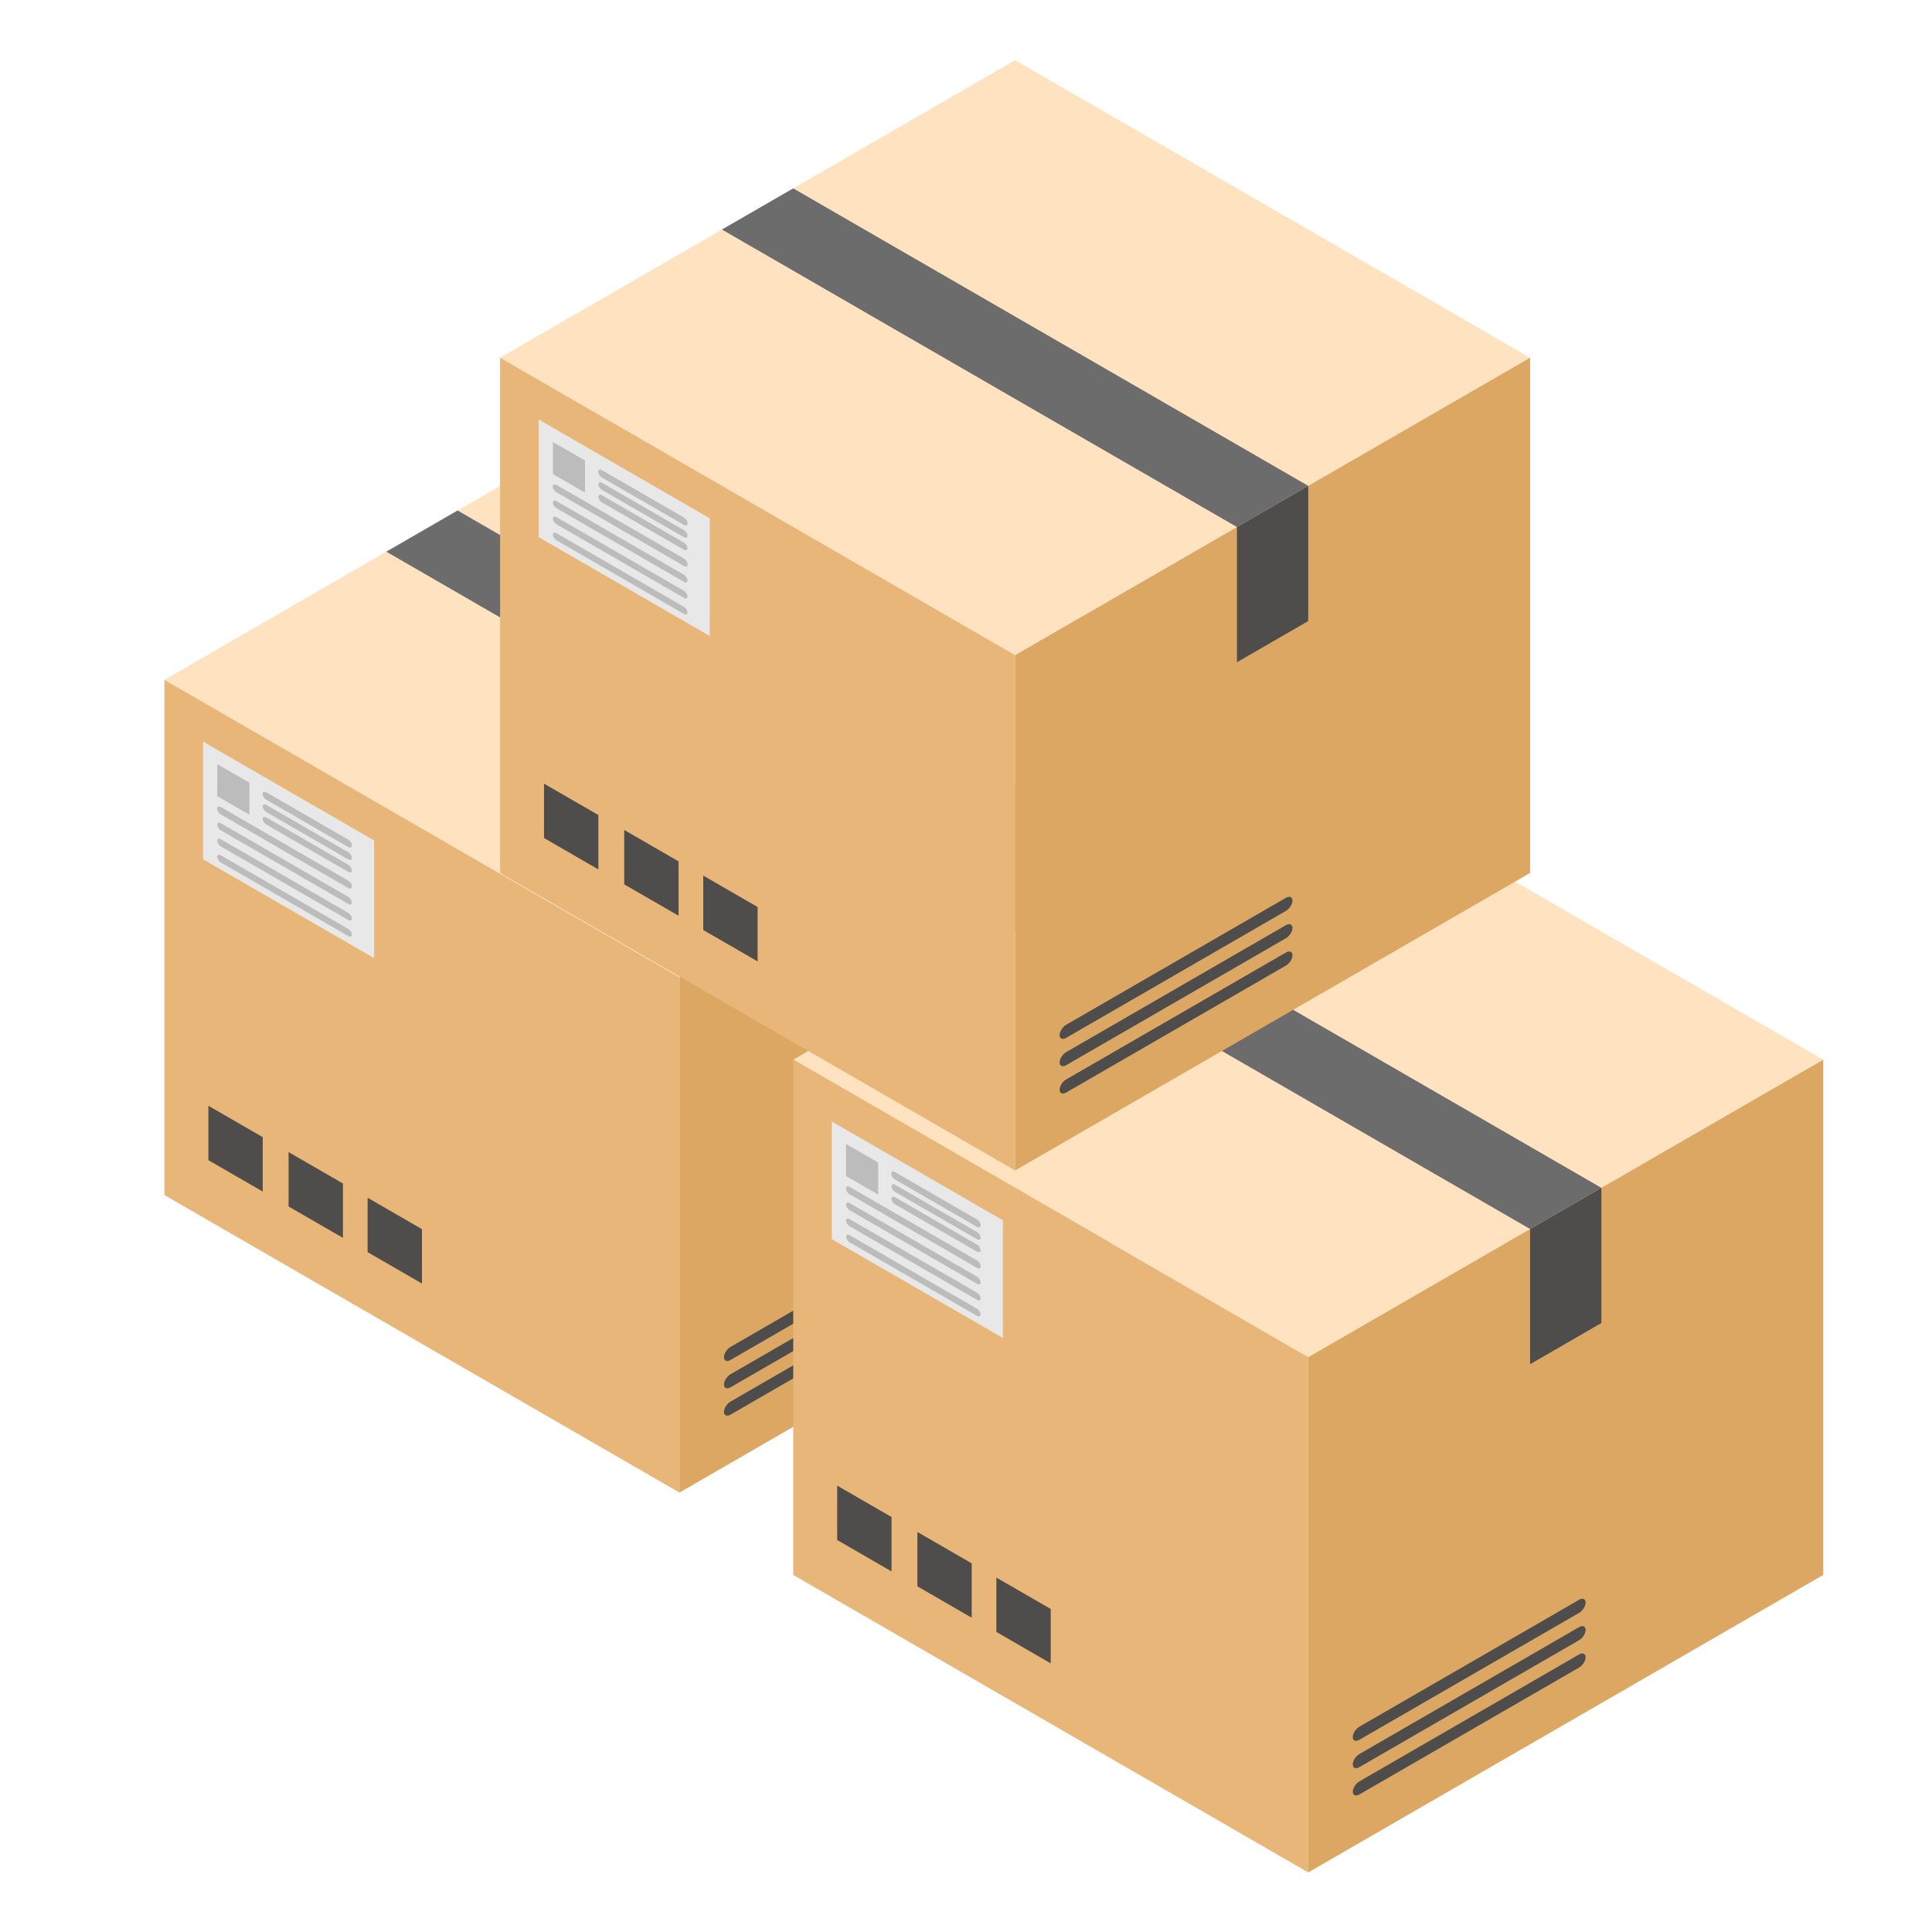 <svg xmlns="http://www.w3.org/2000/svg" xmlns:xlink="http://www.w3.org/1999/xlink" width="1000" viewBox="0 0 750 750" height="1000" preserveAspectRatio="xMidYMid meet"><defs><clipPath id="bc03d2a0d1"><path d="M 63.684 148 L 464 148 L 464 380 L 63.684 380 Z M 63.684 148 " clip-rule="nonzero"></path></clipPath><clipPath id="27947eb464"><path d="M 63.684 263 L 264 263 L 264 580 L 63.684 580 Z M 63.684 263 " clip-rule="nonzero"></path></clipPath><clipPath id="bcebc957d5"><path d="M 307.125 295 L 707.773 295 L 707.773 527 L 307.125 527 Z M 307.125 295 " clip-rule="nonzero"></path></clipPath><clipPath id="fadda9b12b"><path d="M 507 411 L 707.773 411 L 707.773 726.871 L 507 726.871 Z M 507 411 " clip-rule="nonzero"></path></clipPath><clipPath id="264323b86c"><path d="M 307 411 L 508 411 L 508 726.871 L 307 726.871 Z M 307 411 " clip-rule="nonzero"></path></clipPath><clipPath id="9cdd728f0b"><path d="M 194 23.371 L 594 23.371 L 594 255 L 194 255 Z M 194 23.371 " clip-rule="nonzero"></path></clipPath></defs><g clip-path="url(#bc03d2a0d1)"><path fill="#ffe3c0" d="M 463.684 263.91 L 263.762 379.395 L 63.84 263.91 L 263.762 148.426 L 463.684 263.91 " fill-opacity="1" fill-rule="nonzero"></path></g><path fill="#6c6c6c" d="M 177.641 198.176 L 377.562 313.66 L 349.887 329.645 L 149.965 214.16 L 177.641 198.176 " fill-opacity="1" fill-rule="nonzero"></path><path fill="#dca763" d="M 463.684 463.934 L 263.762 579.418 L 263.762 379.395 L 463.684 263.91 L 463.684 463.934 " fill-opacity="1" fill-rule="nonzero"></path><path fill="#4e4d4b" d="M 349.887 329.645 L 349.887 382.125 L 377.562 366.141 L 377.562 313.66 L 349.887 329.645 " fill-opacity="1" fill-rule="nonzero"></path><path fill="#4e4d4b" d="M 368.902 478.66 L 283.582 527.941 C 282.188 528.75 281.043 528.266 281.043 526.871 C 281.043 525.473 282.188 523.676 283.582 522.867 L 368.902 473.578 C 370.301 472.777 371.441 473.254 371.441 474.652 C 371.441 476.047 370.301 477.852 368.902 478.66 " fill-opacity="1" fill-rule="nonzero"></path><path fill="#4e4d4b" d="M 368.902 489.27 L 283.582 538.555 C 282.188 539.363 281.043 538.879 281.043 537.484 C 281.043 536.086 282.188 534.289 283.582 533.48 L 368.902 484.191 C 370.301 483.391 371.441 483.867 371.441 485.266 C 371.441 486.668 370.301 488.465 368.902 489.27 " fill-opacity="1" fill-rule="nonzero"></path><path fill="#4e4d4b" d="M 368.902 499.883 L 283.582 549.172 C 282.188 549.977 281.043 549.492 281.043 548.098 C 281.043 546.699 282.188 544.902 283.582 544.094 L 368.902 494.805 C 370.301 494.004 371.441 494.488 371.441 495.883 C 371.441 497.277 370.301 499.078 368.902 499.883 " fill-opacity="1" fill-rule="nonzero"></path><g clip-path="url(#27947eb464)"><path fill="#e8b679" d="M 263.762 579.418 L 63.84 463.934 L 63.84 263.91 L 263.762 379.395 L 263.762 579.418 " fill-opacity="1" fill-rule="nonzero"></path></g><path fill="#4e4d4b" d="M 101.992 462.559 L 80.891 450.371 L 80.891 429.258 L 101.992 441.449 L 101.992 462.559 " fill-opacity="1" fill-rule="nonzero"></path><path fill="#4e4d4b" d="M 133.129 480.543 L 112.023 468.352 L 112.023 447.242 L 133.129 459.434 L 133.129 480.543 " fill-opacity="1" fill-rule="nonzero"></path><path fill="#4e4d4b" d="M 163.801 498.262 L 142.703 486.074 L 142.703 464.961 L 163.801 477.152 L 163.801 498.262 " fill-opacity="1" fill-rule="nonzero"></path><path fill="#e8e8e8" d="M 145.23 371.945 L 78.816 333.578 L 78.816 287.898 L 145.23 326.262 L 145.23 371.945 " fill-opacity="1" fill-rule="nonzero"></path><path fill="#bcbcbc" d="M 96.805 316.281 L 84.352 309.086 L 84.352 296.633 L 96.805 303.82 L 96.805 316.281 " fill-opacity="1" fill-rule="nonzero"></path><path fill="#bcbcbc" d="M 135.199 328.773 L 103.375 310.391 C 102.617 309.949 101.992 308.965 101.992 308.207 C 101.992 307.445 102.617 307.18 103.375 307.621 L 135.199 326.004 C 135.961 326.445 136.582 327.43 136.582 328.188 C 136.582 328.949 135.961 329.215 135.199 328.773 " fill-opacity="1" fill-rule="nonzero"></path><path fill="#bcbcbc" d="M 135.199 328.773 L 103.375 310.391 C 102.617 309.949 101.992 308.965 101.992 308.207 C 101.992 307.445 102.617 307.18 103.375 307.621 L 135.199 326.004 C 135.961 326.445 136.582 327.43 136.582 328.188 C 136.582 328.949 135.961 329.215 135.199 328.773 " fill-opacity="1" fill-rule="nonzero"></path><path fill="#bcbcbc" d="M 135.199 333.617 L 103.375 315.238 C 102.617 314.793 101.992 313.812 101.992 313.051 C 101.992 312.293 102.617 312.027 103.375 312.469 L 135.199 330.848 C 135.961 331.285 136.582 332.27 136.582 333.035 C 136.582 333.793 135.961 334.055 135.199 333.617 " fill-opacity="1" fill-rule="nonzero"></path><path fill="#bcbcbc" d="M 135.199 338.465 L 103.375 320.078 C 102.617 319.641 101.992 318.656 101.992 317.898 C 101.992 317.133 102.617 316.871 103.375 317.309 L 135.199 335.695 C 135.961 336.133 136.582 337.117 136.582 337.875 C 136.582 338.641 135.961 338.902 135.199 338.465 " fill-opacity="1" fill-rule="nonzero"></path><path fill="#bcbcbc" d="M 135.199 344.691 L 85.738 316.117 C 84.973 315.684 84.352 314.699 84.352 313.934 C 84.352 313.176 84.973 312.914 85.738 313.352 L 135.199 341.922 C 135.961 342.367 136.582 343.344 136.582 344.109 C 136.582 344.867 135.961 345.129 135.199 344.691 " fill-opacity="1" fill-rule="nonzero"></path><path fill="#bcbcbc" d="M 135.199 344.691 L 85.738 316.117 C 84.973 315.684 84.352 314.699 84.352 313.934 C 84.352 313.176 84.973 312.914 85.738 313.352 L 135.199 341.922 C 135.961 342.367 136.582 343.344 136.582 344.109 C 136.582 344.867 135.961 345.129 135.199 344.691 " fill-opacity="1" fill-rule="nonzero"></path><path fill="#bcbcbc" d="M 135.199 350.922 L 85.738 322.348 C 84.973 321.91 84.352 320.926 84.352 320.168 C 84.352 319.402 84.973 319.141 85.738 319.578 L 135.199 348.152 C 135.961 348.594 136.582 349.578 136.582 350.336 C 136.582 351.098 135.961 351.363 135.199 350.922 " fill-opacity="1" fill-rule="nonzero"></path><path fill="#bcbcbc" d="M 135.199 357.152 L 85.738 328.578 C 84.973 328.137 84.352 327.152 84.352 326.395 C 84.352 325.629 84.973 325.371 85.738 325.805 L 135.199 354.379 C 135.961 354.82 136.582 355.805 136.582 356.566 C 136.582 357.328 135.961 357.59 135.199 357.152 " fill-opacity="1" fill-rule="nonzero"></path><path fill="#bcbcbc" d="M 135.199 363.379 L 85.738 334.809 C 84.973 334.371 84.352 333.387 84.352 332.629 C 84.352 331.863 84.973 331.598 85.738 332.039 L 135.199 360.613 C 135.961 361.055 136.582 362.031 136.582 362.797 C 136.582 363.559 135.961 363.824 135.199 363.379 " fill-opacity="1" fill-rule="nonzero"></path><g clip-path="url(#bcebc957d5)"><path fill="#ffe3c0" d="M 707.777 411.363 L 507.855 526.848 L 307.934 411.363 L 507.855 295.879 L 707.777 411.363 " fill-opacity="1" fill-rule="nonzero"></path></g><path fill="#6c6c6c" d="M 421.727 345.633 L 621.648 461.113 L 593.98 477.098 L 394.059 361.613 L 421.727 345.633 " fill-opacity="1" fill-rule="nonzero"></path><g clip-path="url(#fadda9b12b)"><path fill="#dca763" d="M 707.777 611.391 L 507.855 726.875 L 507.855 526.848 L 707.777 411.363 L 707.777 611.391 " fill-opacity="1" fill-rule="nonzero"></path></g><path fill="#4e4d4b" d="M 593.98 477.098 L 593.98 529.578 L 621.648 513.598 L 621.648 461.113 L 593.98 477.098 " fill-opacity="1" fill-rule="nonzero"></path><path fill="#4e4d4b" d="M 612.996 626.113 L 527.676 675.402 C 526.281 676.203 525.137 675.723 525.137 674.324 C 525.137 672.93 526.281 671.133 527.676 670.324 L 612.996 621.035 C 614.395 620.23 615.535 620.715 615.535 622.105 C 615.535 623.508 614.395 625.305 612.996 626.113 " fill-opacity="1" fill-rule="nonzero"></path><path fill="#4e4d4b" d="M 612.996 636.727 L 527.676 686.016 C 526.281 686.816 525.137 686.34 525.137 684.941 C 525.137 683.547 526.281 681.746 527.676 680.938 L 612.996 631.648 C 614.395 630.844 615.535 631.328 615.535 632.727 C 615.535 634.121 614.395 635.918 612.996 636.727 " fill-opacity="1" fill-rule="nonzero"></path><path fill="#4e4d4b" d="M 612.996 647.34 L 527.676 696.629 C 526.281 697.43 525.137 696.953 525.137 695.555 C 525.137 694.156 526.281 692.359 527.676 691.551 L 612.996 642.266 C 614.395 641.457 615.535 641.941 615.535 643.34 C 615.535 644.734 614.395 646.531 612.996 647.34 " fill-opacity="1" fill-rule="nonzero"></path><g clip-path="url(#264323b86c)"><path fill="#e8b679" d="M 507.855 726.875 L 307.934 611.391 L 307.934 411.363 L 507.855 526.848 L 507.855 726.875 " fill-opacity="1" fill-rule="nonzero"></path></g><path fill="#4e4d4b" d="M 346.086 610.016 L 324.984 597.824 L 324.984 576.715 L 346.086 588.906 L 346.086 610.016 " fill-opacity="1" fill-rule="nonzero"></path><path fill="#4e4d4b" d="M 377.215 628 L 356.117 615.809 L 356.117 594.699 L 377.215 606.887 L 377.215 628 " fill-opacity="1" fill-rule="nonzero"></path><path fill="#4e4d4b" d="M 407.895 645.719 L 386.797 633.527 L 386.797 612.418 L 407.895 624.605 L 407.895 645.719 " fill-opacity="1" fill-rule="nonzero"></path><path fill="#e8e8e8" d="M 389.324 519.402 L 322.91 481.031 L 322.91 435.355 L 389.324 473.719 L 389.324 519.402 " fill-opacity="1" fill-rule="nonzero"></path><path fill="#bcbcbc" d="M 340.898 463.738 L 328.445 456.547 L 328.445 444.09 L 340.898 451.281 L 340.898 463.738 " fill-opacity="1" fill-rule="nonzero"></path><path fill="#bcbcbc" d="M 379.293 476.23 L 347.469 457.844 C 346.707 457.406 346.086 456.422 346.086 455.664 C 346.086 454.898 346.707 454.637 347.469 455.074 L 379.293 473.461 C 380.055 473.898 380.676 474.883 380.676 475.641 C 380.676 476.406 380.055 476.668 379.293 476.23 " fill-opacity="1" fill-rule="nonzero"></path><path fill="#bcbcbc" d="M 379.293 476.23 L 347.469 457.844 C 346.707 457.406 346.086 456.422 346.086 455.664 C 346.086 454.898 346.707 454.637 347.469 455.074 L 379.293 473.461 C 380.055 473.898 380.676 474.883 380.676 475.641 C 380.676 476.406 380.055 476.668 379.293 476.23 " fill-opacity="1" fill-rule="nonzero"></path><path fill="#bcbcbc" d="M 379.293 481.07 L 347.469 462.691 C 346.707 462.254 346.086 461.27 346.086 460.504 C 346.086 459.746 346.707 459.484 347.469 459.922 L 379.293 478.309 C 380.055 478.746 380.676 479.727 380.676 480.488 C 380.676 481.246 380.055 481.512 379.293 481.07 " fill-opacity="1" fill-rule="nonzero"></path><path fill="#bcbcbc" d="M 379.293 485.918 L 347.469 467.535 C 346.707 467.094 346.086 466.117 346.086 465.352 C 346.086 464.59 346.707 464.324 347.469 464.77 L 379.293 483.148 C 380.055 483.59 380.676 484.57 380.676 485.332 C 380.676 486.094 380.055 486.359 379.293 485.918 " fill-opacity="1" fill-rule="nonzero"></path><path fill="#bcbcbc" d="M 379.293 492.145 L 329.832 463.57 C 329.066 463.137 328.445 462.152 328.445 461.391 C 328.445 460.633 329.066 460.367 329.832 460.809 L 379.293 489.375 C 380.055 489.82 380.676 490.801 380.676 491.562 C 380.676 492.32 380.055 492.586 379.293 492.145 " fill-opacity="1" fill-rule="nonzero"></path><path fill="#bcbcbc" d="M 379.293 492.145 L 329.832 463.57 C 329.066 463.137 328.445 462.152 328.445 461.391 C 328.445 460.633 329.066 460.367 329.832 460.809 L 379.293 489.375 C 380.055 489.82 380.676 490.801 380.676 491.562 C 380.676 492.32 380.055 492.586 379.293 492.145 " fill-opacity="1" fill-rule="nonzero"></path><path fill="#bcbcbc" d="M 379.293 498.379 L 329.832 469.805 C 329.066 469.363 328.445 468.379 328.445 467.621 C 328.445 466.859 329.066 466.594 329.832 467.035 L 379.293 495.609 C 380.055 496.047 380.676 497.031 380.676 497.789 C 380.676 498.555 380.055 498.816 379.293 498.379 " fill-opacity="1" fill-rule="nonzero"></path><path fill="#bcbcbc" d="M 379.293 504.605 L 329.832 476.031 C 329.066 475.59 328.445 474.613 328.445 473.848 C 328.445 473.09 329.066 472.828 329.832 473.266 L 379.293 501.836 C 380.055 502.273 380.676 503.258 380.676 504.023 C 380.676 504.781 380.055 505.047 379.293 504.605 " fill-opacity="1" fill-rule="nonzero"></path><path fill="#bcbcbc" d="M 379.293 510.84 L 329.832 482.266 C 329.066 481.824 328.445 480.84 328.445 480.082 C 328.445 479.316 329.066 479.055 329.832 479.492 L 379.293 508.066 C 380.055 508.508 380.676 509.492 380.676 510.25 C 380.676 511.016 380.055 511.277 379.293 510.84 " fill-opacity="1" fill-rule="nonzero"></path><g clip-path="url(#9cdd728f0b)"><path fill="#ffe3c0" d="M 593.98 138.855 L 394.059 254.34 L 194.137 138.855 L 394.059 23.371 L 593.98 138.855 " fill-opacity="1" fill-rule="nonzero"></path></g><path fill="#6c6c6c" d="M 307.934 73.125 L 507.855 188.609 L 480.18 204.59 L 280.258 89.105 L 307.934 73.125 " fill-opacity="1" fill-rule="nonzero"></path><path fill="#dca763" d="M 593.98 338.883 L 394.059 454.367 L 394.059 254.34 L 593.98 138.855 L 593.98 338.883 " fill-opacity="1" fill-rule="nonzero"></path><path fill="#4e4d4b" d="M 480.18 204.59 L 480.18 257.078 L 507.855 241.09 L 507.855 188.609 L 480.18 204.59 " fill-opacity="1" fill-rule="nonzero"></path><path fill="#4e4d4b" d="M 499.203 353.605 L 413.879 402.895 C 412.48 403.695 411.34 403.219 411.34 401.824 C 411.34 400.426 412.48 398.625 413.879 397.816 L 499.203 348.531 C 500.594 347.727 501.738 348.207 501.738 349.605 C 501.738 351 500.594 352.797 499.203 353.605 " fill-opacity="1" fill-rule="nonzero"></path><path fill="#4e4d4b" d="M 499.203 364.219 L 413.879 413.508 C 412.48 414.309 411.34 413.832 411.34 412.438 C 411.34 411.039 412.48 409.238 413.879 408.43 L 499.203 359.145 C 500.594 358.34 501.738 358.82 501.738 360.219 C 501.738 361.613 500.594 363.41 499.203 364.219 " fill-opacity="1" fill-rule="nonzero"></path><path fill="#4e4d4b" d="M 499.203 374.832 L 413.879 424.121 C 412.48 424.922 411.34 424.445 411.34 423.051 C 411.34 421.652 412.48 419.852 413.879 419.043 L 499.203 369.758 C 500.594 368.949 501.738 369.434 501.738 370.832 C 501.738 372.227 500.594 374.031 499.203 374.832 " fill-opacity="1" fill-rule="nonzero"></path><path fill="#e8b679" d="M 394.059 454.367 L 194.137 338.883 L 194.137 138.855 L 394.059 254.34 L 394.059 454.367 " fill-opacity="1" fill-rule="nonzero"></path><path fill="#4e4d4b" d="M 232.285 337.508 L 211.188 325.316 L 211.188 304.207 L 232.285 316.398 L 232.285 337.508 " fill-opacity="1" fill-rule="nonzero"></path><path fill="#4e4d4b" d="M 263.422 355.492 L 242.316 343.301 L 242.316 322.191 L 263.422 334.379 L 263.422 355.492 " fill-opacity="1" fill-rule="nonzero"></path><path fill="#4e4d4b" d="M 294.098 373.211 L 272.996 361.027 L 272.996 339.91 L 294.098 352.102 L 294.098 373.211 " fill-opacity="1" fill-rule="nonzero"></path><path fill="#e8e8e8" d="M 275.523 246.895 L 209.117 208.531 L 209.117 162.848 L 275.523 201.211 L 275.523 246.895 " fill-opacity="1" fill-rule="nonzero"></path><path fill="#bcbcbc" d="M 227.102 191.234 L 214.648 184.039 L 214.648 171.582 L 227.102 178.773 L 227.102 191.234 " fill-opacity="1" fill-rule="nonzero"></path><path fill="#bcbcbc" d="M 265.492 203.723 L 233.672 185.336 C 232.914 184.898 232.285 183.914 232.285 183.156 C 232.285 182.391 232.914 182.129 233.672 182.566 L 265.492 200.953 C 266.258 201.391 266.879 202.375 266.879 203.133 C 266.879 203.898 266.258 204.16 265.492 203.723 " fill-opacity="1" fill-rule="nonzero"></path><path fill="#bcbcbc" d="M 265.492 203.723 L 233.672 185.336 C 232.914 184.898 232.285 183.914 232.285 183.156 C 232.285 182.391 232.914 182.129 233.672 182.566 L 265.492 200.953 C 266.258 201.391 266.879 202.375 266.879 203.133 C 266.879 203.898 266.258 204.16 265.492 203.723 " fill-opacity="1" fill-rule="nonzero"></path><path fill="#bcbcbc" d="M 265.492 208.562 L 233.672 190.184 C 232.914 189.746 232.285 188.762 232.285 187.996 C 232.285 187.238 232.914 186.977 233.672 187.414 L 265.492 205.801 C 266.258 206.238 266.879 207.219 266.879 207.98 C 266.879 208.738 266.258 209.004 265.492 208.562 " fill-opacity="1" fill-rule="nonzero"></path><path fill="#bcbcbc" d="M 265.492 213.41 L 233.672 195.027 C 232.914 194.586 232.285 193.605 232.285 192.844 C 232.285 192.082 232.914 191.824 233.672 192.258 L 265.492 210.641 C 266.258 211.082 266.879 212.066 266.879 212.824 C 266.879 213.586 266.258 213.852 265.492 213.41 " fill-opacity="1" fill-rule="nonzero"></path><path fill="#bcbcbc" d="M 265.492 219.637 L 216.031 191.07 C 215.27 190.625 214.648 189.645 214.648 188.883 C 214.648 188.125 215.27 187.859 216.031 188.301 L 265.492 216.875 C 266.258 217.312 266.879 218.293 266.879 219.055 C 266.879 219.812 266.258 220.078 265.492 219.637 " fill-opacity="1" fill-rule="nonzero"></path><path fill="#bcbcbc" d="M 265.492 219.637 L 216.031 191.07 C 215.27 190.625 214.648 189.645 214.648 188.883 C 214.648 188.125 215.27 187.859 216.031 188.301 L 265.492 216.875 C 266.258 217.312 266.879 218.293 266.879 219.055 C 266.879 219.812 266.258 220.078 265.492 219.637 " fill-opacity="1" fill-rule="nonzero"></path><path fill="#bcbcbc" d="M 265.492 225.871 L 216.031 197.297 C 215.27 196.855 214.648 195.875 214.648 195.113 C 214.648 194.352 215.27 194.086 216.031 194.527 L 265.492 223.102 C 266.258 223.539 266.879 224.523 266.879 225.281 C 266.879 226.047 266.258 226.312 265.492 225.871 " fill-opacity="1" fill-rule="nonzero"></path><path fill="#bcbcbc" d="M 265.492 232.098 L 216.031 203.523 C 215.27 203.086 214.648 202.105 214.648 201.344 C 214.648 200.582 215.27 200.32 216.031 200.758 L 265.492 229.332 C 266.258 229.77 266.879 230.75 266.879 231.516 C 266.879 232.273 266.258 232.539 265.492 232.098 " fill-opacity="1" fill-rule="nonzero"></path><path fill="#bcbcbc" d="M 265.492 238.332 L 216.031 209.758 C 215.27 209.316 214.648 208.332 214.648 207.57 C 214.648 206.812 215.27 206.547 216.031 206.988 L 265.492 235.562 C 266.258 236 266.879 236.984 266.879 237.742 C 266.879 238.508 266.258 238.77 265.492 238.332 " fill-opacity="1" fill-rule="nonzero"></path></svg>